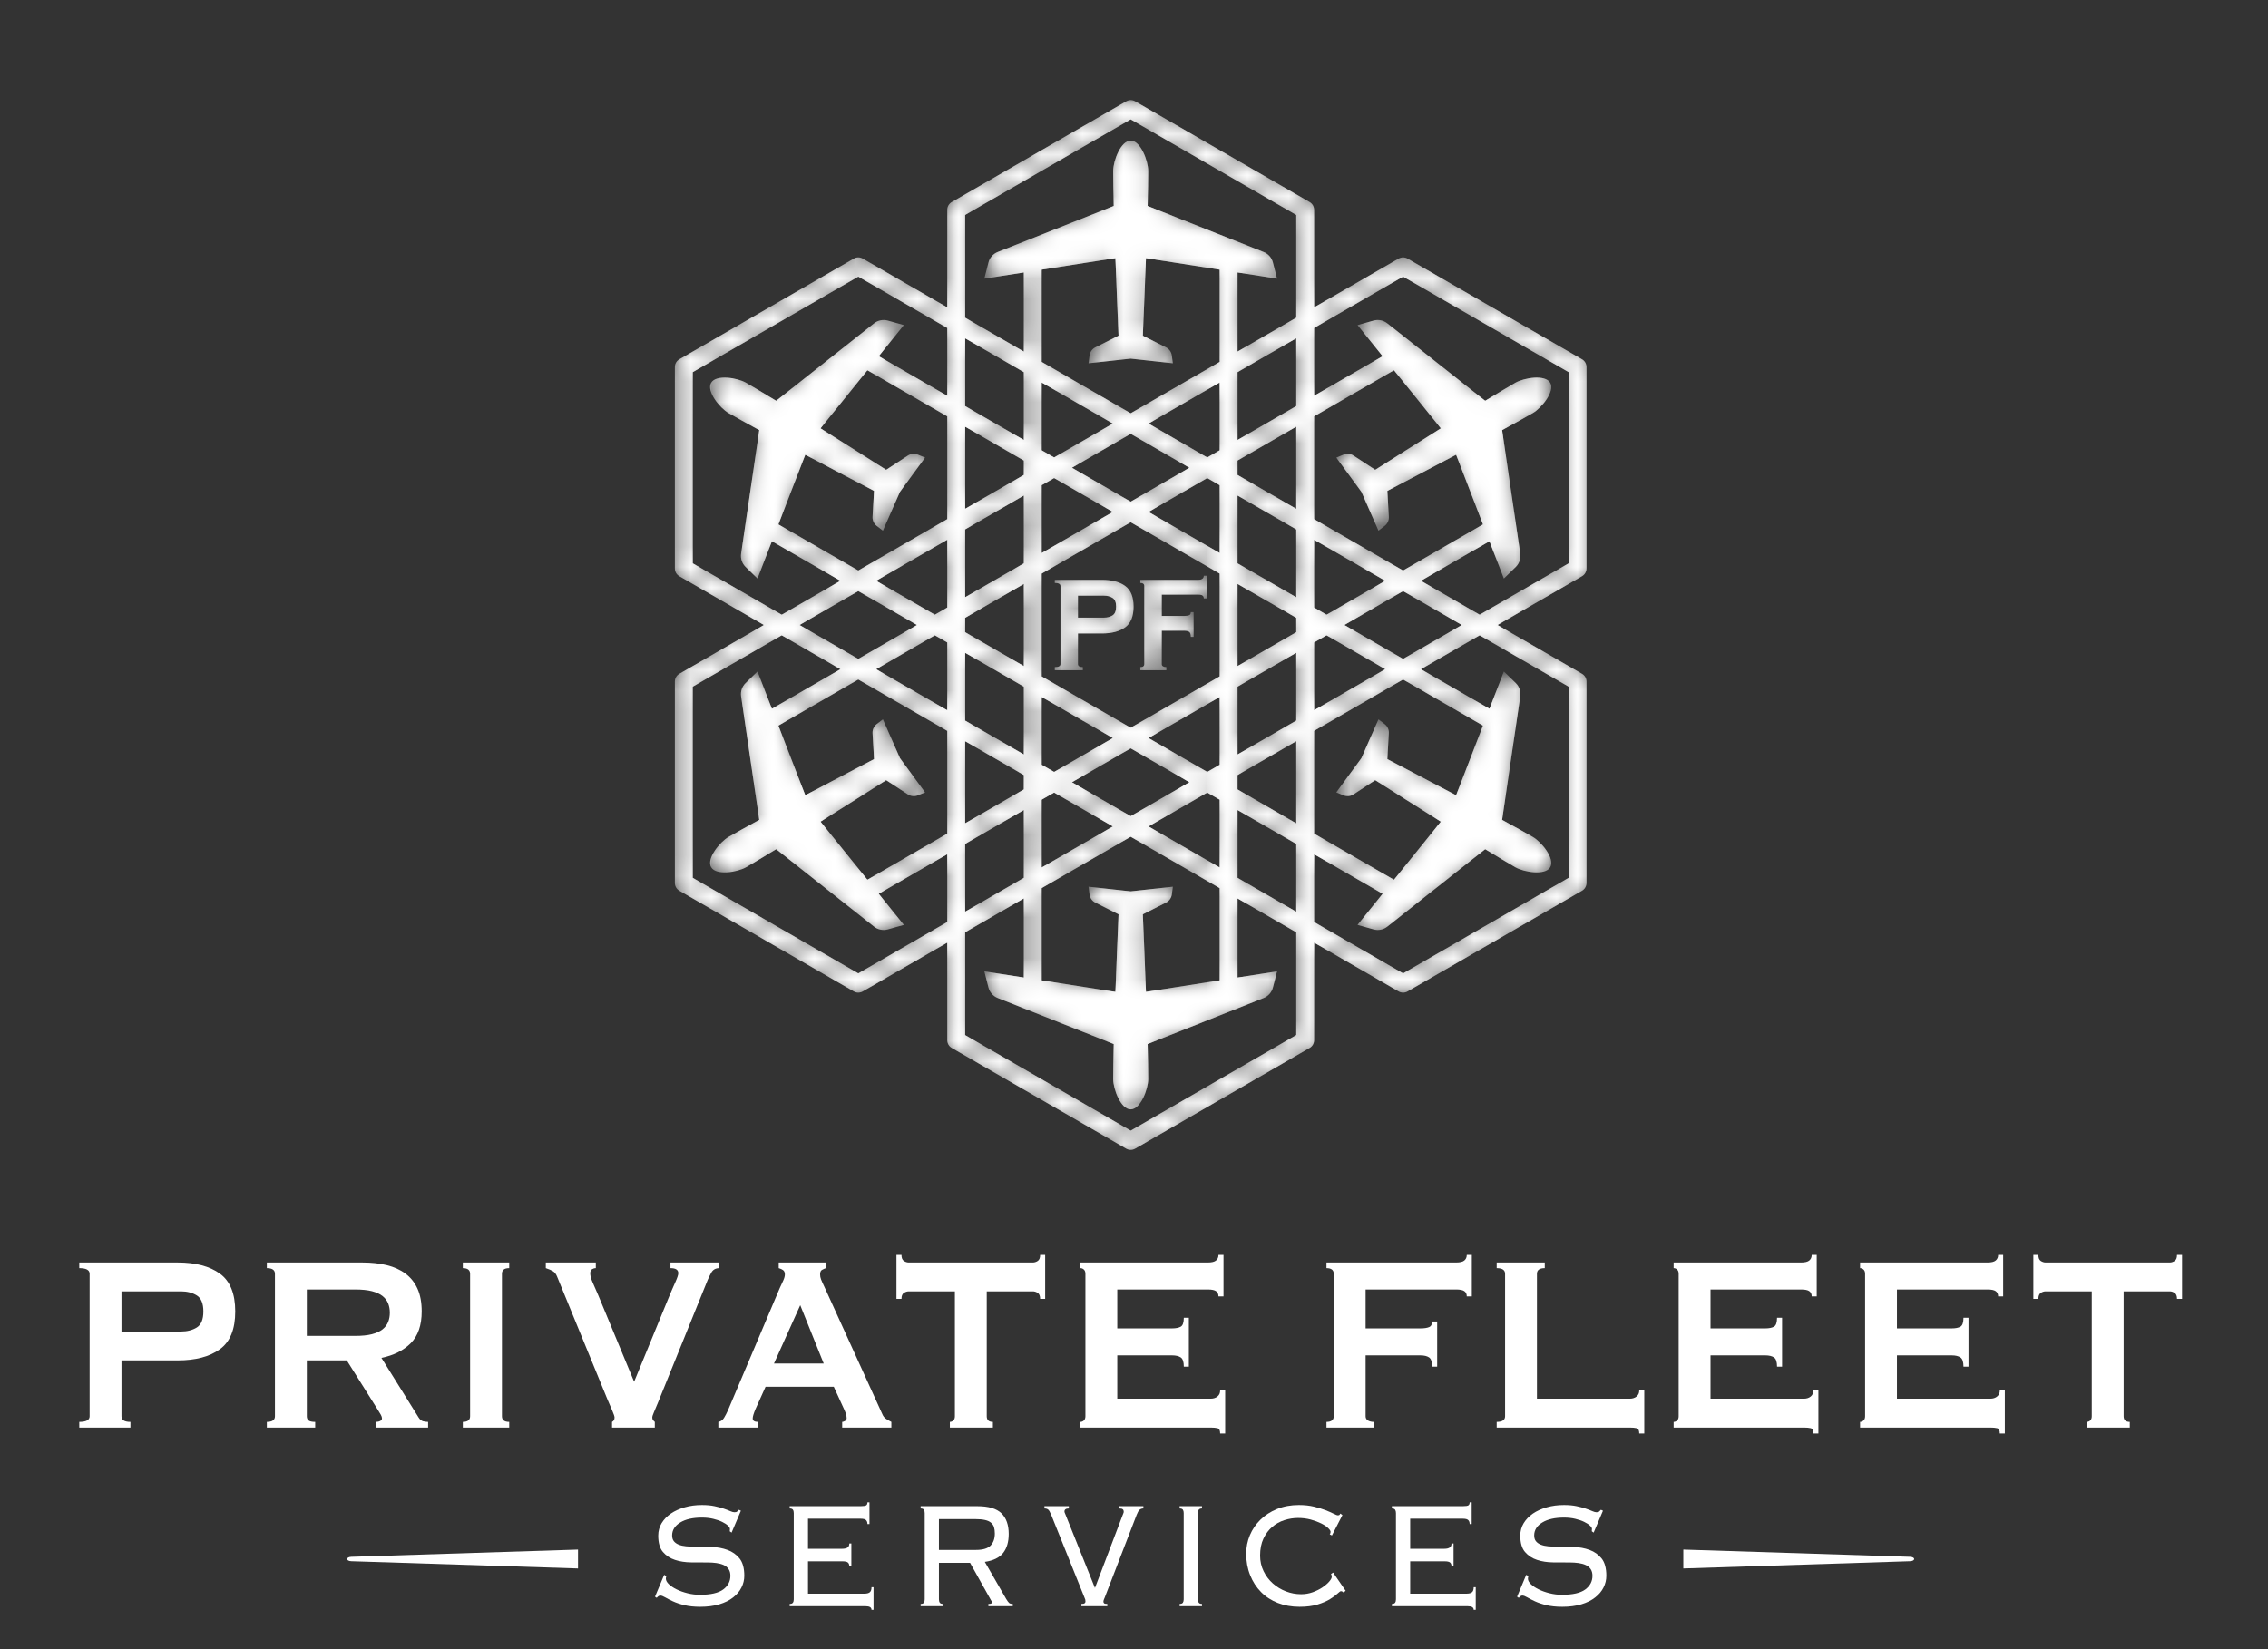 <svg width="110" height="80" viewBox="0 0 110 80" fill="none" xmlns="http://www.w3.org/2000/svg">
<rect x="0" y="0" width="110" height="80" fill="#333333" stroke="none"/>
<path d="M8.78 64.591C9.078 64.591 9.333 64.526 9.546 64.394C9.758 64.262 9.864 64.003 9.864 63.617C9.864 63.232 9.758 62.973 9.546 62.841C9.333 62.709 9.078 62.643 8.78 62.643H5.892V64.591H8.78ZM3.845 69.249V68.975C4.179 68.975 4.347 68.884 4.347 68.701V61.791C4.347 61.608 4.179 61.517 3.845 61.517V61.243H8.617C9.485 61.243 10.167 61.423 10.664 61.783C11.162 62.144 11.41 62.755 11.41 63.617C11.41 64.48 11.162 65.091 10.664 65.451C10.167 65.812 9.485 65.992 8.617 65.992H5.892V68.701C5.892 68.884 6.037 68.975 6.326 68.975V69.249H3.845Z" fill="white"/>
<path d="M17.226 64.804C17.551 64.804 17.823 64.777 18.039 64.721C18.256 64.665 18.428 64.586 18.555 64.485C18.681 64.383 18.771 64.264 18.826 64.127C18.88 63.99 18.907 63.841 18.907 63.678C18.907 63.516 18.88 63.366 18.826 63.229C18.771 63.092 18.681 62.973 18.555 62.871C18.428 62.77 18.256 62.691 18.039 62.635C17.823 62.58 17.551 62.552 17.226 62.552H14.881V64.804H17.226ZM17.578 61.243C18.012 61.243 18.405 61.286 18.758 61.372C19.11 61.458 19.413 61.595 19.666 61.783C19.919 61.971 20.114 62.215 20.249 62.514C20.385 62.813 20.453 63.181 20.453 63.617C20.453 64.287 20.276 64.799 19.924 65.155C19.571 65.51 19.097 65.748 18.5 65.87L20.304 68.762C20.367 68.863 20.441 68.924 20.527 68.945C20.613 68.965 20.692 68.975 20.764 68.975V69.249H18.229V68.975C18.311 68.975 18.381 68.96 18.439 68.93C18.498 68.899 18.527 68.859 18.527 68.808C18.527 68.757 18.509 68.699 18.473 68.633C18.437 68.567 18.383 68.478 18.311 68.366L16.819 65.992H14.881V68.701C14.881 68.792 14.91 68.861 14.969 68.907C15.027 68.952 15.134 68.975 15.287 68.975V69.249H12.942V68.975C13.204 68.975 13.335 68.884 13.335 68.701V61.791C13.335 61.608 13.204 61.517 12.942 61.517V61.243H17.578Z" fill="white"/>
<path d="M22.447 68.975C22.682 68.975 22.8 68.884 22.8 68.701V61.791C22.8 61.608 22.682 61.517 22.447 61.517V61.243H24.698V61.517C24.462 61.517 24.345 61.608 24.345 61.791V68.701C24.345 68.884 24.462 68.975 24.698 68.975V69.249H22.447V68.975Z" fill="white"/>
<path d="M34.891 61.517C34.71 61.517 34.579 61.59 34.498 61.737C34.416 61.885 34.357 62.004 34.321 62.095L31.922 68.016C31.84 68.219 31.773 68.381 31.718 68.503C31.664 68.625 31.637 68.711 31.637 68.762C31.637 68.813 31.648 68.853 31.671 68.884C31.693 68.914 31.723 68.945 31.759 68.975V69.249H29.685V68.975C29.766 68.934 29.807 68.863 29.807 68.762C29.807 68.711 29.773 68.607 29.705 68.45C29.637 68.293 29.554 68.097 29.454 67.864L27.014 61.913C26.969 61.801 26.905 61.72 26.824 61.669C26.743 61.618 26.625 61.568 26.472 61.517V61.243H28.898V61.517C28.835 61.517 28.774 61.535 28.715 61.57C28.657 61.605 28.627 61.674 28.627 61.776C28.627 61.887 28.666 62.029 28.742 62.202C28.819 62.374 28.912 62.587 29.02 62.841L30.756 67.027L32.45 62.902C32.559 62.638 32.661 62.402 32.756 62.194C32.85 61.986 32.898 61.842 32.898 61.761C32.898 61.598 32.771 61.517 32.518 61.517V61.243H34.891V61.517Z" fill="white"/>
<path d="M39.951 66.144L38.812 63.313L37.538 66.144H39.951ZM34.84 68.975C34.957 68.955 35.05 68.889 35.118 68.777C35.186 68.665 35.251 68.539 35.314 68.396L37.822 62.476C37.886 62.344 37.942 62.222 37.992 62.11C38.042 61.999 38.067 61.902 38.067 61.821C38.067 61.72 38.035 61.649 37.972 61.608C37.908 61.568 37.841 61.537 37.768 61.517V61.243H40.059V61.517C39.996 61.537 39.933 61.565 39.87 61.6C39.806 61.636 39.775 61.709 39.775 61.821C39.775 61.902 39.79 61.984 39.822 62.065C39.854 62.146 39.901 62.253 39.965 62.384L42.785 68.579C42.83 68.691 42.891 68.772 42.968 68.823C43.044 68.874 43.132 68.924 43.232 68.975V69.249H40.846V68.975C40.882 68.975 40.927 68.96 40.981 68.93C41.036 68.899 41.063 68.853 41.063 68.792C41.063 68.691 41.026 68.559 40.954 68.396L40.439 67.27H37.131L36.643 68.351C36.553 68.564 36.507 68.716 36.507 68.808C36.507 68.919 36.593 68.975 36.765 68.975V69.249H34.84V68.975Z" fill="white"/>
<path d="M47.858 68.701C47.858 68.884 47.958 68.975 48.156 68.975V69.249H46.069V68.975C46.132 68.975 46.188 68.952 46.238 68.907C46.288 68.861 46.313 68.792 46.313 68.701V62.643H44.076C43.994 62.643 43.915 62.669 43.839 62.719C43.761 62.77 43.723 62.866 43.723 63.008H43.479V60.877H43.723C43.723 61.02 43.761 61.116 43.839 61.167C43.915 61.218 43.994 61.243 44.076 61.243H50.095C50.176 61.243 50.255 61.218 50.332 61.167C50.409 61.116 50.448 61.02 50.448 60.877H50.692V63.008H50.448C50.448 62.866 50.409 62.77 50.332 62.719C50.255 62.669 50.176 62.643 50.095 62.643H47.858V68.701Z" fill="white"/>
<path d="M59.097 62.887C59.097 62.775 59.058 62.691 58.981 62.635C58.905 62.58 58.771 62.552 58.582 62.552H54.189V64.439H56.846C57.027 64.439 57.167 64.412 57.267 64.356C57.366 64.3 57.416 64.155 57.416 63.922H57.66V66.296H57.416C57.416 66.063 57.366 65.913 57.267 65.847C57.167 65.781 57.027 65.748 56.846 65.748H54.189V67.849H58.717C58.853 67.849 58.964 67.813 59.049 67.742C59.135 67.671 59.178 67.575 59.178 67.453H59.422V69.538H59.178C59.178 69.386 59.135 69.3 59.049 69.279C58.964 69.259 58.853 69.249 58.717 69.249H52.399V68.975C52.462 68.975 52.519 68.952 52.569 68.907C52.618 68.861 52.644 68.792 52.644 68.701V61.791C52.644 61.699 52.618 61.631 52.569 61.585C52.519 61.539 52.462 61.517 52.399 61.517V61.243H58.582C58.771 61.243 58.905 61.21 58.981 61.144C59.058 61.078 59.097 60.989 59.097 60.877H59.341V62.887H59.097Z" fill="white"/>
<path d="M71.14 62.887C71.14 62.775 71.102 62.691 71.025 62.635C70.949 62.58 70.815 62.552 70.626 62.552H66.233V64.439H68.89C69.071 64.439 69.211 64.419 69.31 64.378C69.41 64.338 69.459 64.246 69.459 64.104H69.704V66.296H69.459C69.459 66.063 69.41 65.913 69.31 65.847C69.211 65.781 69.071 65.748 68.89 65.748H66.233V68.701C66.233 68.792 66.271 68.861 66.348 68.907C66.425 68.952 66.522 68.975 66.64 68.975V69.249H64.335V68.975C64.57 68.975 64.687 68.884 64.687 68.701V61.791C64.687 61.608 64.57 61.517 64.335 61.517V61.243H70.626C70.815 61.243 70.949 61.21 71.025 61.144C71.102 61.078 71.14 60.989 71.14 60.877H71.385V62.887H71.14Z" fill="white"/>
<path d="M79.505 69.538C79.505 69.386 79.462 69.3 79.376 69.279C79.29 69.259 79.18 69.249 79.044 69.249H72.591V68.975C72.862 68.975 72.998 68.884 72.998 68.701V61.791C72.998 61.608 72.862 61.517 72.591 61.517V61.243H74.923V61.517C74.67 61.517 74.543 61.608 74.543 61.791V67.849H79.044C79.18 67.849 79.29 67.813 79.376 67.742C79.462 67.671 79.505 67.575 79.505 67.453H79.749V69.538H79.505Z" fill="white"/>
<path d="M87.87 62.887C87.87 62.775 87.832 62.691 87.755 62.635C87.678 62.58 87.545 62.552 87.355 62.552H82.962V64.439H85.619C85.8 64.439 85.94 64.412 86.04 64.356C86.139 64.3 86.189 64.155 86.189 63.922H86.433V66.296H86.189C86.189 66.063 86.139 65.913 86.04 65.847C85.94 65.781 85.8 65.748 85.619 65.748H82.962V67.849H87.49C87.626 67.849 87.737 67.813 87.823 67.742C87.908 67.671 87.951 67.575 87.951 67.453H88.195V69.538H87.951C87.951 69.386 87.908 69.3 87.823 69.279C87.737 69.259 87.626 69.249 87.49 69.249H81.173V68.975C81.236 68.975 81.292 68.952 81.342 68.907C81.392 68.861 81.417 68.792 81.417 68.701V61.791C81.417 61.699 81.392 61.631 81.342 61.585C81.292 61.539 81.236 61.517 81.173 61.517V61.243H87.355C87.545 61.243 87.678 61.21 87.755 61.144C87.832 61.078 87.87 60.989 87.87 60.877H88.114V62.887H87.87Z" fill="white"/>
<path d="M96.913 62.887C96.913 62.775 96.874 62.691 96.797 62.635C96.721 62.58 96.588 62.552 96.398 62.552H92.005V64.439H94.662C94.843 64.439 94.983 64.412 95.083 64.356C95.182 64.3 95.232 64.155 95.232 63.922H95.476V66.296H95.232C95.232 66.063 95.182 65.913 95.083 65.847C94.983 65.781 94.843 65.748 94.662 65.748H92.005V67.849H96.533C96.669 67.849 96.779 67.813 96.865 67.742C96.951 67.671 96.994 67.575 96.994 67.453H97.238V69.538H96.994C96.994 69.386 96.951 69.3 96.865 69.279C96.779 69.259 96.669 69.249 96.533 69.249H90.216V68.975C90.279 68.975 90.335 68.952 90.385 68.907C90.435 68.861 90.46 68.792 90.46 68.701V61.791C90.46 61.699 90.435 61.631 90.385 61.585C90.335 61.539 90.279 61.517 90.216 61.517V61.243H96.398C96.588 61.243 96.721 61.21 96.797 61.144C96.874 61.078 96.913 60.989 96.913 60.877H97.157V62.887H96.913Z" fill="white"/>
<path d="M103 68.701C103 68.884 103.099 68.975 103.298 68.975V69.249H101.21V68.975C101.273 68.975 101.33 68.952 101.38 68.907C101.429 68.861 101.454 68.792 101.454 68.701V62.643H99.217C99.136 62.643 99.057 62.669 98.98 62.719C98.903 62.77 98.865 62.866 98.865 63.008H98.621V60.877H98.865C98.865 61.02 98.903 61.116 98.98 61.167C99.057 61.218 99.136 61.243 99.217 61.243H105.237C105.318 61.243 105.397 61.218 105.474 61.167C105.551 61.116 105.589 61.02 105.589 60.877H105.833V63.008H105.589C105.589 62.866 105.551 62.77 105.474 62.719C105.397 62.669 105.318 62.643 105.237 62.643H103V68.701Z" fill="white"/>
<path d="M32.32 76.458C32.303 76.501 32.295 76.541 32.295 76.578C32.295 76.664 32.343 76.754 32.438 76.846C32.534 76.938 32.66 77.023 32.816 77.099C32.973 77.177 33.149 77.239 33.347 77.288C33.544 77.338 33.743 77.362 33.946 77.362C34.467 77.362 34.843 77.276 35.076 77.104C35.309 76.932 35.425 76.711 35.425 76.44C35.425 76.311 35.397 76.203 35.339 76.117C35.281 76.031 35.202 75.965 35.101 75.919C34.999 75.873 34.881 75.841 34.747 75.822C34.613 75.803 34.469 75.794 34.316 75.794C34.064 75.794 33.797 75.793 33.515 75.79C33.233 75.787 32.974 75.747 32.739 75.67C32.503 75.593 32.308 75.465 32.155 75.287C32.002 75.109 31.925 74.844 31.925 74.493C31.925 74.272 31.98 74.071 32.089 73.889C32.199 73.708 32.348 73.552 32.537 73.423C32.726 73.294 32.949 73.193 33.207 73.119C33.464 73.045 33.743 73.008 34.045 73.008C34.28 73.008 34.484 73.027 34.657 73.064C34.83 73.101 34.979 73.141 35.105 73.184C35.231 73.227 35.335 73.267 35.417 73.304C35.499 73.34 35.568 73.359 35.622 73.359C35.682 73.359 35.726 73.347 35.754 73.322C35.781 73.297 35.808 73.27 35.836 73.239L35.934 73.285L35.483 74.346L35.392 74.281C35.398 74.263 35.401 74.223 35.401 74.162C35.401 74.119 35.368 74.066 35.302 74.005C35.236 73.943 35.143 73.883 35.023 73.825C34.902 73.766 34.758 73.717 34.591 73.677C34.424 73.637 34.242 73.617 34.045 73.617C33.601 73.617 33.249 73.697 32.989 73.857C32.729 74.017 32.599 74.226 32.599 74.484C32.599 74.601 32.627 74.695 32.685 74.766C32.743 74.837 32.822 74.892 32.923 74.932C33.025 74.972 33.142 74.998 33.277 75.01C33.411 75.022 33.554 75.029 33.708 75.029C33.965 75.029 34.234 75.033 34.513 75.042C34.792 75.052 35.05 75.099 35.285 75.186C35.521 75.272 35.715 75.41 35.869 75.6C36.022 75.791 36.099 76.071 36.099 76.44C36.099 76.637 36.054 76.826 35.963 77.007C35.873 77.189 35.737 77.35 35.557 77.491C35.376 77.633 35.153 77.744 34.887 77.823C34.621 77.903 34.313 77.944 33.963 77.944C33.667 77.944 33.411 77.917 33.194 77.865C32.978 77.813 32.793 77.751 32.64 77.68C32.486 77.61 32.361 77.545 32.262 77.487C32.163 77.429 32.084 77.399 32.024 77.399C31.969 77.399 31.911 77.436 31.851 77.51L31.769 77.454L32.213 76.394L32.32 76.458Z" fill="white"/>
<path d="M38.498 73.396C38.498 73.328 38.484 73.275 38.456 73.234C38.429 73.195 38.377 73.174 38.3 73.174V73.064H41.743C41.886 73.064 41.976 73.05 42.014 73.022C42.052 72.995 42.072 72.947 42.072 72.879H42.17V73.931H42.072C42.072 73.851 42.05 73.788 42.006 73.742C41.962 73.696 41.877 73.672 41.751 73.672H39.188V75.13H40.856C40.954 75.13 41.035 75.112 41.098 75.075C41.161 75.038 41.193 74.97 41.193 74.872H41.291V75.988H41.193C41.193 75.896 41.168 75.831 41.119 75.794C41.069 75.757 40.987 75.739 40.872 75.739H39.188V77.307H41.932C42.047 77.307 42.132 77.284 42.187 77.238C42.241 77.192 42.269 77.11 42.269 76.993H42.367V78.091H42.269C42.269 77.974 42.173 77.916 41.981 77.916H38.3V77.805C38.377 77.805 38.429 77.785 38.456 77.745C38.484 77.705 38.498 77.651 38.498 77.584V73.396Z" fill="white"/>
<path d="M47.338 75.186C47.672 75.186 47.908 75.115 48.045 74.973C48.181 74.832 48.25 74.638 48.25 74.392C48.25 74.269 48.236 74.165 48.209 74.079C48.181 73.992 48.132 73.92 48.061 73.862C47.99 73.803 47.893 73.76 47.769 73.733C47.646 73.705 47.489 73.691 47.297 73.691H45.539V75.186H47.338ZM45.539 77.584C45.539 77.651 45.553 77.705 45.58 77.745C45.607 77.785 45.659 77.805 45.736 77.805V77.916H44.652V77.805C44.728 77.805 44.78 77.785 44.808 77.745C44.835 77.705 44.849 77.651 44.849 77.584V73.396C44.849 73.328 44.835 73.275 44.808 73.234C44.78 73.195 44.728 73.174 44.652 73.174V73.064H47.404C47.946 73.064 48.335 73.179 48.571 73.41C48.806 73.64 48.924 73.974 48.924 74.41C48.924 74.798 48.833 75.105 48.653 75.333C48.472 75.561 48.176 75.705 47.765 75.766L48.801 77.565C48.861 77.664 48.909 77.728 48.944 77.759C48.98 77.79 49.039 77.805 49.121 77.805V77.916H47.938V77.805C48.009 77.805 48.054 77.799 48.074 77.787C48.093 77.775 48.102 77.753 48.102 77.722C48.102 77.685 48.089 77.651 48.061 77.621L47.05 75.813H45.539V77.584Z" fill="white"/>
<path d="M52.449 77.805C52.525 77.805 52.577 77.794 52.605 77.773C52.632 77.751 52.646 77.725 52.646 77.694C52.646 77.651 52.643 77.619 52.638 77.598C52.632 77.576 52.618 77.541 52.596 77.491L50.986 73.488C50.931 73.353 50.882 73.267 50.838 73.23C50.794 73.193 50.734 73.174 50.657 73.174V73.064H51.841V73.174C51.698 73.174 51.627 73.224 51.627 73.322C51.627 73.347 51.634 73.373 51.648 73.4C51.661 73.428 51.673 73.457 51.684 73.488L53.106 77.03L54.453 73.488C54.464 73.457 54.475 73.43 54.486 73.405C54.497 73.38 54.503 73.356 54.503 73.331C54.503 73.282 54.487 73.243 54.457 73.216C54.427 73.188 54.371 73.174 54.289 73.174V73.064H55.456V73.174C55.379 73.174 55.316 73.198 55.267 73.243C55.217 73.29 55.171 73.371 55.127 73.488L53.582 77.491C53.577 77.504 53.565 77.533 53.545 77.579C53.526 77.625 53.517 77.664 53.517 77.694C53.517 77.725 53.528 77.751 53.549 77.773C53.571 77.794 53.623 77.805 53.706 77.805V77.916H52.449V77.805Z" fill="white"/>
<path d="M57.213 77.805C57.29 77.805 57.342 77.785 57.37 77.745C57.397 77.705 57.411 77.651 57.411 77.584V73.396C57.411 73.328 57.397 73.275 57.37 73.234C57.342 73.195 57.29 73.174 57.213 73.174V73.064H58.298V73.174C58.221 73.174 58.169 73.195 58.142 73.234C58.114 73.275 58.101 73.328 58.101 73.396V77.584C58.101 77.651 58.114 77.705 58.142 77.745C58.169 77.785 58.221 77.805 58.298 77.805V77.916H57.213V77.805Z" fill="white"/>
<path d="M65.158 77.252C65.126 77.209 65.084 77.187 65.035 77.187C65.008 77.187 64.952 77.227 64.867 77.308C64.782 77.388 64.661 77.477 64.505 77.573C64.349 77.67 64.151 77.756 63.909 77.831C63.668 77.906 63.375 77.944 63.03 77.944C62.647 77.944 62.296 77.882 61.979 77.759C61.661 77.636 61.388 77.459 61.161 77.228C60.934 76.998 60.757 76.724 60.632 76.408C60.505 76.091 60.442 75.745 60.442 75.37C60.442 75.056 60.501 74.758 60.619 74.475C60.737 74.192 60.907 73.942 61.128 73.724C61.35 73.505 61.619 73.331 61.934 73.202C62.249 73.073 62.603 73.008 62.998 73.008C63.271 73.008 63.515 73.035 63.729 73.087C63.942 73.139 64.129 73.196 64.288 73.257C64.446 73.319 64.576 73.376 64.678 73.428C64.779 73.48 64.849 73.507 64.887 73.507C64.931 73.507 64.958 73.499 64.969 73.484C64.98 73.468 64.994 73.448 65.01 73.423L65.109 73.497L64.6 74.484L64.493 74.429C64.52 74.398 64.534 74.358 64.534 74.309C64.534 74.26 64.493 74.197 64.411 74.12C64.328 74.043 64.216 73.969 64.074 73.898C63.931 73.828 63.764 73.766 63.573 73.714C63.381 73.662 63.175 73.636 62.956 73.636C62.737 73.636 62.517 73.671 62.295 73.741C62.073 73.812 61.876 73.921 61.704 74.068C61.531 74.216 61.39 74.404 61.28 74.634C61.171 74.864 61.116 75.139 61.116 75.457C61.116 75.734 61.172 75.987 61.285 76.216C61.397 76.447 61.546 76.644 61.732 76.81C61.919 76.976 62.131 77.105 62.369 77.197C62.607 77.288 62.852 77.334 63.104 77.334C63.301 77.334 63.489 77.302 63.667 77.238C63.845 77.173 64.003 77.095 64.14 77.003C64.276 76.91 64.386 76.817 64.468 76.721C64.55 76.626 64.591 76.547 64.591 76.486C64.591 76.43 64.578 76.388 64.55 76.357L64.657 76.283L65.265 77.168L65.158 77.252Z" fill="white"/>
<path d="M67.705 73.396C67.705 73.328 67.691 73.275 67.664 73.234C67.637 73.195 67.585 73.174 67.508 73.174V73.064H70.951C71.093 73.064 71.183 73.05 71.221 73.022C71.26 72.995 71.279 72.947 71.279 72.879H71.378V73.931H71.279C71.279 73.851 71.257 73.788 71.213 73.742C71.169 73.696 71.085 73.672 70.959 73.672H68.395V75.13H70.063C70.162 75.13 70.242 75.112 70.305 75.075C70.368 75.038 70.4 74.97 70.4 74.872H70.499V75.988H70.4C70.4 75.896 70.375 75.831 70.326 75.794C70.277 75.757 70.194 75.739 70.079 75.739H68.395V77.307H71.139C71.254 77.307 71.339 77.284 71.394 77.238C71.449 77.192 71.476 77.11 71.476 76.993H71.575V78.091H71.476C71.476 77.974 71.38 77.916 71.189 77.916H67.508V77.805C67.585 77.805 67.637 77.785 67.664 77.745C67.691 77.705 67.705 77.651 67.705 77.584V73.396Z" fill="white"/>
<path d="M74.13 76.458C74.114 76.501 74.106 76.541 74.106 76.578C74.106 76.664 74.153 76.754 74.249 76.846C74.345 76.938 74.471 77.023 74.627 77.099C74.783 77.177 74.96 77.239 75.157 77.288C75.354 77.338 75.554 77.362 75.757 77.362C76.277 77.362 76.654 77.276 76.887 77.104C77.119 76.932 77.236 76.711 77.236 76.44C77.236 76.311 77.207 76.203 77.15 76.117C77.092 76.031 77.013 75.965 76.911 75.919C76.81 75.873 76.692 75.841 76.558 75.822C76.424 75.803 76.28 75.794 76.127 75.794C75.875 75.794 75.608 75.793 75.326 75.79C75.044 75.787 74.785 75.747 74.549 75.67C74.314 75.593 74.119 75.465 73.966 75.287C73.812 75.109 73.736 74.844 73.736 74.493C73.736 74.272 73.79 74.071 73.9 73.889C74.01 73.708 74.159 73.552 74.348 73.423C74.537 73.294 74.76 73.193 75.018 73.119C75.275 73.045 75.554 73.008 75.856 73.008C76.091 73.008 76.295 73.027 76.468 73.064C76.64 73.101 76.789 73.141 76.915 73.184C77.041 73.227 77.145 73.267 77.228 73.304C77.31 73.34 77.378 73.359 77.433 73.359C77.493 73.359 77.537 73.347 77.564 73.322C77.592 73.297 77.619 73.27 77.647 73.239L77.746 73.285L77.294 74.346L77.203 74.281C77.208 74.263 77.211 74.223 77.211 74.162C77.211 74.119 77.178 74.066 77.113 74.005C77.047 73.943 76.954 73.883 76.833 73.825C76.713 73.766 76.569 73.717 76.402 73.677C76.235 73.637 76.053 73.617 75.856 73.617C75.412 73.617 75.06 73.697 74.8 73.857C74.54 74.017 74.41 74.226 74.41 74.484C74.41 74.601 74.438 74.695 74.496 74.766C74.553 74.837 74.633 74.892 74.734 74.932C74.835 74.972 74.953 74.998 75.087 75.01C75.222 75.022 75.365 75.029 75.519 75.029C75.776 75.029 76.045 75.033 76.324 75.042C76.603 75.052 76.861 75.099 77.096 75.186C77.332 75.272 77.526 75.41 77.68 75.6C77.833 75.791 77.909 76.071 77.909 76.44C77.909 76.637 77.864 76.826 77.774 77.007C77.684 77.189 77.548 77.35 77.367 77.491C77.187 77.633 76.963 77.744 76.698 77.823C76.432 77.903 76.124 77.944 75.774 77.944C75.478 77.944 75.222 77.917 75.005 77.865C74.789 77.813 74.604 77.751 74.451 77.68C74.297 77.61 74.171 77.545 74.073 77.487C73.974 77.429 73.895 77.399 73.835 77.399C73.779 77.399 73.722 77.436 73.662 77.51L73.58 77.454L74.024 76.394L74.13 76.458Z" fill="white"/>
<path d="M81.643 76.085V75.169L92.638 75.52C92.909 75.529 92.909 75.726 92.638 75.734L81.643 76.085Z" fill="white"/>
<path d="M28.035 75.169V76.085L17.04 75.734C16.769 75.726 16.769 75.529 17.04 75.52L28.035 75.169Z" fill="white"/>
<mask id="mask0_98_378" style="mask-type:luminance" maskUnits="userSpaceOnUse" x="32" y="4" width="45" height="52">
<path d="M76.081 27.327L71.764 29.819L68.916 28.174L72.241 26.255L72.939 28.064L73.516 27.501C73.688 27.333 73.769 27.094 73.734 26.857L72.854 20.865C73.445 20.544 73.964 20.257 74.344 20.038C74.76 19.797 75.428 18.986 75.188 18.57C74.947 18.154 73.911 18.327 73.495 18.567C73.115 18.786 72.607 19.092 72.033 19.443L67.284 15.685C67.096 15.537 66.849 15.487 66.618 15.552L65.841 15.77L67.059 17.279L63.734 19.199V15.91L68.051 13.418L76.081 18.054V27.327ZM76.081 33.31V42.582L68.051 47.218L63.734 44.726V41.438L67.059 43.357L65.841 44.866L66.618 45.084C66.849 45.149 67.096 45.1 67.284 44.951L72.033 41.193C72.607 41.544 73.115 41.85 73.495 42.07C73.911 42.31 74.947 42.483 75.188 42.066C75.428 41.65 74.76 40.839 74.344 40.599C73.964 40.379 73.445 40.092 72.854 39.771L73.734 33.78C73.769 33.542 73.688 33.303 73.516 33.136L72.939 32.572L72.241 34.382L68.916 32.462L71.764 30.818L76.081 33.31ZM62.869 50.21L54.839 54.846L46.809 50.21V45.225L49.657 43.581V47.42L47.741 47.12L47.941 47.902C48 48.134 48.167 48.324 48.389 48.412L54.018 50.646C54.001 51.319 53.99 51.911 53.99 52.35C53.99 52.831 54.359 53.815 54.839 53.815C55.32 53.815 55.688 52.831 55.688 52.35C55.688 51.911 55.678 51.319 55.66 50.646L61.289 48.412C61.512 48.324 61.679 48.134 61.738 47.902L61.937 47.12L60.021 47.42V43.581L62.869 45.226V50.21ZM41.627 47.218L33.598 42.582V33.31L37.914 30.818L40.762 32.462L37.437 34.382L36.739 32.572L36.162 33.136C35.99 33.303 35.91 33.542 35.944 33.78L36.824 39.771C36.233 40.092 35.715 40.379 35.334 40.599C34.918 40.839 34.251 41.65 34.491 42.066C34.731 42.483 35.767 42.31 36.184 42.07C36.564 41.85 37.072 41.544 37.645 41.193L42.394 44.951C42.582 45.1 42.83 45.149 43.061 45.084L43.837 44.866L42.62 43.357L45.944 41.438V44.726L41.627 47.218ZM33.598 27.327V18.054L41.627 13.418L45.944 15.911V19.199L42.619 17.279L43.837 15.77L43.061 15.552C42.83 15.487 42.582 15.537 42.394 15.685L37.645 19.443C37.072 19.092 36.564 18.786 36.184 18.567C35.767 18.327 34.731 18.154 34.491 18.57C34.251 18.986 34.918 19.797 35.334 20.038C35.715 20.257 36.233 20.544 36.824 20.865L35.944 26.857C35.91 27.094 35.99 27.333 36.162 27.501L36.739 28.064L37.437 26.255L40.762 28.174L37.914 29.819L33.598 27.327ZM62.869 19.698L60.021 21.343V18.054L62.869 16.41V19.698ZM68.051 31.962L65.203 30.318L68.051 28.674L70.899 30.318L68.051 31.962ZM60.021 39.294L62.869 40.938V44.226L60.021 42.582V39.294ZM59.156 42.082L55.705 40.09L58.553 38.446L59.156 38.794V42.082ZM55.579 48.116C55.527 46.684 55.468 45.268 55.428 44.352L56.553 43.786C56.706 43.709 56.811 43.562 56.834 43.392L56.885 43.014L54.839 43.238L52.794 43.014L52.844 43.392C52.867 43.562 52.972 43.709 53.126 43.786L54.25 44.352C54.21 45.268 54.151 46.684 54.099 48.116L50.523 47.556V43.082L54.839 40.59L59.156 43.082V47.556L55.579 48.116ZM46.809 40.938L49.657 39.294V42.582L46.809 44.226V40.938ZM41.627 28.674L44.475 30.318L41.627 31.962L38.78 30.318L41.627 28.674ZM49.657 21.343L46.809 19.698V16.41L49.657 18.054V21.343ZM50.523 18.554L53.974 20.547L51.126 22.191L50.523 21.842V18.554ZM54.099 12.52C54.151 13.953 54.21 15.368 54.25 16.285L53.126 16.85C52.972 16.927 52.867 17.075 52.844 17.245L52.794 17.622L54.839 17.398L56.885 17.622L56.834 17.245C56.811 17.075 56.706 16.927 56.553 16.85L55.428 16.285C55.468 15.368 55.527 13.953 55.579 12.52L59.156 13.081V17.555L54.839 20.047L50.523 17.555V13.081L54.099 12.52ZM58.552 22.191L55.705 20.547L59.156 18.554V21.842L58.552 22.191ZM62.869 24.683L60.021 23.039V22.342L62.869 20.698V24.683ZM63.734 29.47V26.182L67.185 28.174L64.338 29.819L63.734 29.47ZM63.734 31.166L64.338 30.818L67.185 32.462L63.734 34.455V31.166ZM55.705 35.802L59.156 33.81V37.098L58.553 37.446L55.705 35.802ZM54.839 39.59L51.991 37.946L54.839 36.302L57.687 37.946L54.839 39.59ZM46.809 35.954L49.657 37.598V38.294L46.809 39.938V35.954ZM45.944 31.166V34.455L42.493 32.462L45.341 30.818L45.944 31.166ZM45.944 29.47L45.341 29.819L42.493 28.174L45.944 26.182V29.47ZM53.974 24.834L50.523 26.827V23.538L51.126 23.19L53.974 24.834ZM54.839 35.302L50.523 32.81V27.826L54.839 25.334L59.156 27.826V32.81L54.839 35.302ZM46.809 25.682L49.657 24.038V27.327L46.809 28.971V25.682ZM46.809 29.97L49.657 28.326V32.311L46.809 30.667V29.97ZM46.809 31.666L49.657 33.31V36.598L46.809 34.954V31.666ZM50.523 37.098V33.81L53.974 35.802L51.126 37.446L50.523 37.098ZM62.869 34.954L60.021 36.599V33.31L62.869 31.666V34.954ZM62.869 30.666L60.021 32.311V28.326L62.869 29.97V30.666ZM62.869 28.971L60.021 27.327V24.038L62.869 25.682V28.971ZM59.156 23.538V26.827L55.705 24.834L58.552 23.19L59.156 23.538ZM54.839 21.046L57.687 22.69L54.839 24.335L51.992 22.69L54.839 21.046ZM49.657 22.342V23.039L46.809 24.683V20.698L49.657 22.342ZM50.523 38.794L51.126 38.446L53.974 40.09L50.523 42.082V38.794ZM60.021 38.294V37.598L62.869 35.954V39.939L60.021 38.294ZM39.056 22.06C40.322 22.731 41.578 23.388 42.391 23.812L42.319 25.068C42.309 25.239 42.384 25.404 42.52 25.509L42.821 25.742L43.65 23.858L44.867 22.198L44.515 22.054C44.356 21.989 44.175 22.006 44.032 22.1L42.98 22.791C42.207 22.299 41.01 21.54 39.796 20.779L42.069 17.961L45.944 20.198V25.182L41.627 27.675L37.753 25.438L39.056 22.06ZM39.796 39.858C41.01 39.097 42.207 38.338 42.98 37.845L44.032 38.536C44.175 38.63 44.356 38.648 44.515 38.583L44.867 38.438L43.65 36.778L42.821 34.895L42.52 35.127C42.384 35.232 42.309 35.397 42.319 35.568L42.391 36.825C41.578 37.249 40.322 37.905 39.056 38.576L37.753 35.199L41.627 32.962L45.944 35.454V40.438L42.069 42.675L39.796 39.858ZM70.623 38.576C69.356 37.905 68.101 37.249 67.287 36.825L67.36 35.568C67.37 35.397 67.295 35.232 67.159 35.127L66.857 34.895L66.028 36.778L64.811 38.438L65.164 38.583C65.322 38.648 65.503 38.63 65.646 38.536L66.698 37.845C67.472 38.338 68.668 39.097 69.883 39.858L67.609 42.675L63.734 40.438V35.454L68.051 32.962L71.926 35.199L70.623 38.576ZM69.883 20.779C68.668 21.54 67.472 22.299 66.698 22.791L65.646 22.1C65.503 22.006 65.322 21.989 65.164 22.054L64.811 22.198L66.028 23.858L66.857 25.742L67.159 25.509C67.295 25.404 67.37 25.239 67.36 25.068L67.287 23.812C68.101 23.388 69.356 22.731 70.623 22.06L71.926 25.438L68.051 27.675L63.734 25.182V20.198L67.609 17.961L69.883 20.779ZM46.809 10.427L54.839 5.791L62.869 10.427V15.411L60.021 17.055V13.216L61.937 13.516L61.738 12.735C61.679 12.502 61.512 12.312 61.289 12.224L55.66 9.991C55.678 9.318 55.688 8.725 55.688 8.286C55.688 7.806 55.32 6.822 54.839 6.822C54.359 6.822 53.99 7.806 53.99 8.286C53.99 8.725 54.001 9.318 54.018 9.991L48.389 12.224C48.167 12.312 48 12.502 47.941 12.735L47.741 13.516L49.657 13.216V17.055L46.809 15.411V10.427ZM76.946 27.576V17.805C76.946 17.65 76.864 17.507 76.73 17.43L68.267 12.544C68.133 12.466 67.969 12.466 67.835 12.544L63.734 14.911V10.177C63.734 10.022 63.652 9.879 63.518 9.802L55.056 4.916C54.922 4.838 54.757 4.838 54.623 4.916L46.16 9.802C46.026 9.879 45.944 10.022 45.944 10.177V14.911L41.844 12.544C41.71 12.466 41.545 12.466 41.411 12.544L32.948 17.43C32.815 17.507 32.732 17.65 32.732 17.805V27.576C32.732 27.731 32.815 27.874 32.948 27.951L37.049 30.318L32.948 32.686C32.815 32.763 32.732 32.906 32.732 33.06V42.832C32.732 42.986 32.815 43.129 32.948 43.207L41.411 48.093C41.478 48.131 41.553 48.151 41.627 48.151C41.702 48.151 41.777 48.131 41.844 48.093L45.944 45.725V50.46C45.944 50.615 46.026 50.757 46.16 50.835L54.623 55.72C54.69 55.759 54.764 55.778 54.839 55.778C54.914 55.778 54.989 55.759 55.056 55.72L63.518 50.835C63.652 50.757 63.734 50.615 63.734 50.46V45.725L67.835 48.093C67.901 48.131 67.976 48.151 68.051 48.151C68.126 48.151 68.2 48.131 68.267 48.093L76.73 43.207C76.864 43.129 76.946 42.986 76.946 42.832V33.06C76.946 32.906 76.864 32.763 76.73 32.686L72.63 30.318L76.73 27.951C76.864 27.874 76.946 27.731 76.946 27.576Z" fill="white"/>
</mask>
<g mask="url(#mask0_98_378)">
<path d="M76.081 27.327L71.764 29.819L68.916 28.174L72.241 26.255L72.939 28.064L73.516 27.501C73.688 27.333 73.769 27.094 73.734 26.857L72.854 20.865C73.445 20.544 73.964 20.257 74.344 20.038C74.76 19.797 75.428 18.986 75.188 18.57C74.947 18.154 73.911 18.327 73.495 18.567C73.115 18.786 72.607 19.092 72.033 19.443L67.284 15.685C67.096 15.537 66.849 15.487 66.618 15.552L65.841 15.77L67.059 17.279L63.734 19.199V15.91L68.051 13.418L76.081 18.054V27.327ZM76.081 33.31V42.582L68.051 47.218L63.734 44.726V41.438L67.059 43.357L65.841 44.866L66.618 45.084C66.849 45.149 67.096 45.1 67.284 44.951L72.033 41.193C72.607 41.544 73.115 41.85 73.495 42.07C73.911 42.31 74.947 42.483 75.188 42.066C75.428 41.65 74.76 40.839 74.344 40.599C73.964 40.379 73.445 40.092 72.854 39.771L73.734 33.78C73.769 33.542 73.688 33.303 73.516 33.136L72.939 32.572L72.241 34.382L68.916 32.462L71.764 30.818L76.081 33.31ZM62.869 50.21L54.839 54.846L46.809 50.21V45.225L49.657 43.581V47.42L47.741 47.12L47.941 47.902C48 48.134 48.167 48.324 48.389 48.412L54.018 50.646C54.001 51.319 53.99 51.911 53.99 52.35C53.99 52.831 54.359 53.815 54.839 53.815C55.32 53.815 55.688 52.831 55.688 52.35C55.688 51.911 55.678 51.319 55.66 50.646L61.289 48.412C61.512 48.324 61.679 48.134 61.738 47.902L61.937 47.12L60.021 47.42V43.581L62.869 45.226V50.21ZM41.627 47.218L33.598 42.582V33.31L37.914 30.818L40.762 32.462L37.437 34.382L36.739 32.572L36.162 33.136C35.99 33.303 35.91 33.542 35.944 33.78L36.824 39.771C36.233 40.092 35.715 40.379 35.334 40.599C34.918 40.839 34.251 41.65 34.491 42.066C34.731 42.483 35.767 42.31 36.184 42.07C36.564 41.85 37.072 41.544 37.645 41.193L42.394 44.951C42.582 45.1 42.83 45.149 43.061 45.084L43.837 44.866L42.62 43.357L45.944 41.438V44.726L41.627 47.218ZM33.598 27.327V18.054L41.627 13.418L45.944 15.911V19.199L42.619 17.279L43.837 15.77L43.061 15.552C42.83 15.487 42.582 15.537 42.394 15.685L37.645 19.443C37.072 19.092 36.564 18.786 36.184 18.567C35.767 18.327 34.731 18.154 34.491 18.57C34.251 18.986 34.918 19.797 35.334 20.038C35.715 20.257 36.233 20.544 36.824 20.865L35.944 26.857C35.91 27.094 35.99 27.333 36.162 27.501L36.739 28.064L37.437 26.255L40.762 28.174L37.914 29.819L33.598 27.327ZM62.869 19.698L60.021 21.343V18.054L62.869 16.41V19.698ZM68.051 31.962L65.203 30.318L68.051 28.674L70.899 30.318L68.051 31.962ZM60.021 39.294L62.869 40.938V44.226L60.021 42.582V39.294ZM59.156 42.082L55.705 40.09L58.553 38.446L59.156 38.794V42.082ZM55.579 48.116C55.527 46.684 55.468 45.268 55.428 44.352L56.553 43.786C56.706 43.709 56.811 43.562 56.834 43.392L56.885 43.014L54.839 43.238L52.794 43.014L52.844 43.392C52.867 43.562 52.972 43.709 53.126 43.786L54.25 44.352C54.21 45.268 54.151 46.684 54.099 48.116L50.523 47.556V43.082L54.839 40.59L59.156 43.082V47.556L55.579 48.116ZM46.809 40.938L49.657 39.294V42.582L46.809 44.226V40.938ZM41.627 28.674L44.475 30.318L41.627 31.962L38.78 30.318L41.627 28.674ZM49.657 21.343L46.809 19.698V16.41L49.657 18.054V21.343ZM50.523 18.554L53.974 20.547L51.126 22.191L50.523 21.842V18.554ZM54.099 12.52C54.151 13.953 54.21 15.368 54.25 16.285L53.126 16.85C52.972 16.927 52.867 17.075 52.844 17.245L52.794 17.622L54.839 17.398L56.885 17.622L56.834 17.245C56.811 17.075 56.706 16.927 56.553 16.85L55.428 16.285C55.468 15.368 55.527 13.953 55.579 12.52L59.156 13.081V17.555L54.839 20.047L50.523 17.555V13.081L54.099 12.52ZM58.552 22.191L55.705 20.547L59.156 18.554V21.842L58.552 22.191ZM62.869 24.683L60.021 23.039V22.342L62.869 20.698V24.683ZM63.734 29.47V26.182L67.185 28.174L64.338 29.819L63.734 29.47ZM63.734 31.166L64.338 30.818L67.185 32.462L63.734 34.455V31.166ZM55.705 35.802L59.156 33.81V37.098L58.553 37.446L55.705 35.802ZM54.839 39.59L51.991 37.946L54.839 36.302L57.687 37.946L54.839 39.59ZM46.809 35.954L49.657 37.598V38.294L46.809 39.938V35.954ZM45.944 31.166V34.455L42.493 32.462L45.341 30.818L45.944 31.166ZM45.944 29.47L45.341 29.819L42.493 28.174L45.944 26.182V29.47ZM53.974 24.834L50.523 26.827V23.538L51.126 23.19L53.974 24.834ZM54.839 35.302L50.523 32.81V27.826L54.839 25.334L59.156 27.826V32.81L54.839 35.302ZM46.809 25.682L49.657 24.038V27.327L46.809 28.971V25.682ZM46.809 29.97L49.657 28.326V32.311L46.809 30.667V29.97ZM46.809 31.666L49.657 33.31V36.598L46.809 34.954V31.666ZM50.523 37.098V33.81L53.974 35.802L51.126 37.446L50.523 37.098ZM62.869 34.954L60.021 36.599V33.31L62.869 31.666V34.954ZM62.869 30.666L60.021 32.311V28.326L62.869 29.97V30.666ZM62.869 28.971L60.021 27.327V24.038L62.869 25.682V28.971ZM59.156 23.538V26.827L55.705 24.834L58.552 23.19L59.156 23.538ZM54.839 21.046L57.687 22.69L54.839 24.335L51.992 22.69L54.839 21.046ZM49.657 22.342V23.039L46.809 24.683V20.698L49.657 22.342ZM50.523 38.794L51.126 38.446L53.974 40.09L50.523 42.082V38.794ZM60.021 38.294V37.598L62.869 35.954V39.939L60.021 38.294ZM39.056 22.06C40.322 22.731 41.578 23.388 42.391 23.812L42.319 25.068C42.309 25.239 42.384 25.404 42.52 25.509L42.821 25.742L43.65 23.858L44.867 22.198L44.515 22.054C44.356 21.989 44.175 22.006 44.032 22.1L42.98 22.791C42.207 22.299 41.01 21.54 39.796 20.779L42.069 17.961L45.944 20.198V25.182L41.627 27.675L37.753 25.438L39.056 22.06ZM39.796 39.858C41.01 39.097 42.207 38.338 42.98 37.845L44.032 38.536C44.175 38.63 44.356 38.648 44.515 38.583L44.867 38.438L43.65 36.778L42.821 34.895L42.52 35.127C42.384 35.232 42.309 35.397 42.319 35.568L42.391 36.825C41.578 37.249 40.322 37.905 39.056 38.576L37.753 35.199L41.627 32.962L45.944 35.454V40.438L42.069 42.675L39.796 39.858ZM70.623 38.576C69.356 37.905 68.101 37.249 67.287 36.825L67.36 35.568C67.37 35.397 67.295 35.232 67.159 35.127L66.857 34.895L66.028 36.778L64.811 38.438L65.164 38.583C65.322 38.648 65.503 38.63 65.646 38.536L66.698 37.845C67.472 38.338 68.668 39.097 69.883 39.858L67.609 42.675L63.734 40.438V35.454L68.051 32.962L71.926 35.199L70.623 38.576ZM69.883 20.779C68.668 21.54 67.472 22.299 66.698 22.791L65.646 22.1C65.503 22.006 65.322 21.989 65.164 22.054L64.811 22.198L66.028 23.858L66.857 25.742L67.159 25.509C67.295 25.404 67.37 25.239 67.36 25.068L67.287 23.812C68.101 23.388 69.356 22.731 70.623 22.06L71.926 25.438L68.051 27.675L63.734 25.182V20.198L67.609 17.961L69.883 20.779ZM46.809 10.427L54.839 5.791L62.869 10.427V15.411L60.021 17.055V13.216L61.937 13.516L61.738 12.735C61.679 12.502 61.512 12.312 61.289 12.224L55.66 9.991C55.678 9.318 55.688 8.725 55.688 8.286C55.688 7.806 55.32 6.822 54.839 6.822C54.359 6.822 53.99 7.806 53.99 8.286C53.99 8.725 54.001 9.318 54.018 9.991L48.389 12.224C48.167 12.312 48 12.502 47.941 12.735L47.741 13.516L49.657 13.216V17.055L46.809 15.411V10.427ZM76.946 27.576V17.805C76.946 17.65 76.864 17.507 76.73 17.43L68.267 12.544C68.133 12.466 67.969 12.466 67.835 12.544L63.734 14.911V10.177C63.734 10.022 63.652 9.879 63.518 9.802L55.056 4.916C54.922 4.838 54.757 4.838 54.623 4.916L46.16 9.802C46.026 9.879 45.944 10.022 45.944 10.177V14.911L41.844 12.544C41.71 12.466 41.545 12.466 41.411 12.544L32.948 17.43C32.815 17.507 32.732 17.65 32.732 17.805V27.576C32.732 27.731 32.815 27.874 32.948 27.951L37.049 30.318L32.948 32.686C32.815 32.763 32.732 32.906 32.732 33.06V42.832C32.732 42.986 32.815 43.129 32.948 43.207L41.411 48.093C41.478 48.131 41.553 48.151 41.627 48.151C41.702 48.151 41.777 48.131 41.844 48.093L45.944 45.725V50.46C45.944 50.615 46.026 50.757 46.16 50.835L54.623 55.72C54.69 55.759 54.764 55.778 54.839 55.778C54.914 55.778 54.989 55.759 55.056 55.72L63.518 50.835C63.652 50.757 63.734 50.615 63.734 50.46V45.725L67.835 48.093C67.901 48.131 67.976 48.151 68.051 48.151C68.126 48.151 68.2 48.131 68.267 48.093L76.73 43.207C76.864 43.129 76.946 42.986 76.946 42.832V33.06C76.946 32.906 76.864 32.763 76.73 32.686L72.63 30.318L76.73 27.951C76.864 27.874 76.946 27.731 76.946 27.576Z" fill="white"/>
</g>
<mask id="mask1_98_378" style="mask-type:luminance" maskUnits="userSpaceOnUse" x="51" y="28" width="4" height="5">
<path d="M53.957 29.853C53.841 29.925 53.701 29.961 53.538 29.961H52.28V28.894H53.538C53.701 28.894 53.841 28.93 53.957 29.002C54.074 29.074 54.132 29.216 54.132 29.427C54.132 29.639 54.074 29.78 53.957 29.853ZM54.57 28.423C54.298 28.226 53.924 28.127 53.449 28.127H51.158V28.277C51.342 28.277 51.433 28.327 51.433 28.427V32.212C51.433 32.312 51.342 32.362 51.158 32.362V32.512H52.517V32.362C52.359 32.362 52.28 32.312 52.28 32.212V30.728H53.449C53.924 30.728 54.298 30.63 54.57 30.432C54.842 30.235 54.979 29.9 54.979 29.427C54.979 28.955 54.842 28.62 54.57 28.423Z" fill="white"/>
</mask>
<g mask="url(#mask1_98_378)">
<path d="M53.957 29.853C53.841 29.925 53.701 29.961 53.538 29.961H52.28V28.894H53.538C53.701 28.894 53.841 28.93 53.957 29.002C54.074 29.074 54.132 29.216 54.132 29.427C54.132 29.639 54.074 29.78 53.957 29.853ZM54.57 28.423C54.298 28.226 53.924 28.127 53.449 28.127H51.158V28.277C51.342 28.277 51.433 28.327 51.433 28.427V32.212C51.433 32.312 51.342 32.362 51.158 32.362V32.512H52.517V32.362C52.359 32.362 52.28 32.312 52.28 32.212V30.728H53.449C53.924 30.728 54.298 30.63 54.57 30.432C54.842 30.235 54.979 29.9 54.979 29.427C54.979 28.955 54.842 28.62 54.57 28.423Z" fill="white"/>
</g>
<mask id="mask2_98_378" style="mask-type:luminance" maskUnits="userSpaceOnUse" x="55" y="27" width="4" height="6">
<path d="M58.323 28.072C58.281 28.109 58.208 28.127 58.104 28.127H55.306V28.277C55.434 28.277 55.499 28.327 55.499 28.427V32.212C55.499 32.312 55.434 32.362 55.306 32.362V32.512H56.568V32.362C56.504 32.362 56.45 32.35 56.408 32.325C56.367 32.3 56.345 32.262 56.345 32.212V30.595H57.444C57.543 30.595 57.62 30.613 57.675 30.649C57.729 30.685 57.756 30.767 57.756 30.895H57.89V29.694H57.756C57.756 29.772 57.729 29.822 57.675 29.844C57.62 29.867 57.543 29.878 57.444 29.878H56.345V28.844H58.104C58.208 28.844 58.281 28.859 58.323 28.89C58.365 28.92 58.386 28.966 58.386 29.027H58.52V27.927H58.386C58.386 27.988 58.365 28.036 58.323 28.072Z" fill="white"/>
</mask>
<g mask="url(#mask2_98_378)">
<path d="M58.323 28.072C58.281 28.109 58.208 28.127 58.104 28.127H55.306V28.277C55.434 28.277 55.499 28.327 55.499 28.427V32.212C55.499 32.312 55.434 32.362 55.306 32.362V32.512H56.568V32.362C56.504 32.362 56.45 32.35 56.408 32.325C56.367 32.3 56.345 32.262 56.345 32.212V30.595H57.444C57.543 30.595 57.62 30.613 57.675 30.649C57.729 30.685 57.756 30.767 57.756 30.895H57.89V29.694H57.756C57.756 29.772 57.729 29.822 57.675 29.844C57.62 29.867 57.543 29.878 57.444 29.878H56.345V28.844H58.104C58.208 28.844 58.281 28.859 58.323 28.89C58.365 28.92 58.386 28.966 58.386 29.027H58.52V27.927H58.386C58.386 27.988 58.365 28.036 58.323 28.072Z" fill="white"/>
</g>
<mask id="mask3_98_378" style="mask-type:luminance" maskUnits="userSpaceOnUse" x="32" y="4" width="45" height="52">
<path d="M76.081 27.327L71.765 29.819L68.917 28.174L72.241 26.255L72.939 28.064L73.517 27.501C73.689 27.333 73.769 27.094 73.735 26.857L72.855 20.865C73.446 20.544 73.964 20.257 74.344 20.038C74.761 19.797 75.428 18.986 75.188 18.57C74.948 18.154 73.911 18.327 73.495 18.567C73.115 18.786 72.607 19.092 72.034 19.443L67.285 15.685C67.097 15.537 66.849 15.487 66.618 15.552L65.842 15.77L67.059 17.279L63.735 19.199V15.91L68.051 13.418L76.081 18.054V27.327ZM76.081 33.31V42.582L68.051 47.218L63.735 44.726V41.438L67.059 43.357L65.842 44.866L66.618 45.084C66.849 45.149 67.097 45.1 67.285 44.951L72.034 41.193C72.607 41.544 73.115 41.85 73.495 42.07C73.911 42.31 74.948 42.483 75.188 42.066C75.428 41.65 74.761 40.839 74.344 40.599C73.964 40.379 73.446 40.092 72.855 39.771L73.735 33.78C73.769 33.542 73.689 33.303 73.517 33.136L72.939 32.572L72.241 34.382L68.917 32.462L71.765 30.818L76.081 33.31ZM62.87 50.21L54.84 54.846L46.81 50.21V45.225L49.657 43.581V47.42L47.742 47.12L47.941 47.902C48 48.134 48.167 48.324 48.39 48.412L54.019 50.646C54.001 51.319 53.991 51.911 53.991 52.35C53.991 52.831 54.359 53.815 54.84 53.815C55.32 53.815 55.689 52.831 55.689 52.35C55.689 51.911 55.678 51.319 55.661 50.646L61.289 48.412C61.512 48.324 61.679 48.134 61.738 47.902L61.938 47.12L60.022 47.42V43.581L62.87 45.226V50.21ZM41.628 47.218L33.598 42.582V33.31L37.915 30.818L40.762 32.462L37.438 34.382L36.74 32.572L36.162 33.136C35.991 33.303 35.91 33.542 35.945 33.78L36.825 39.771C36.234 40.092 35.715 40.379 35.335 40.599C34.919 40.839 34.251 41.65 34.491 42.066C34.732 42.483 35.768 42.31 36.184 42.07C36.564 41.85 37.072 41.544 37.646 41.193L42.395 44.951C42.583 45.1 42.83 45.149 43.061 45.084L43.838 44.866L42.62 43.357L45.944 41.438V44.726L41.628 47.218ZM33.598 27.327V18.054L41.628 13.418L45.944 15.911V19.199L42.62 17.279L43.838 15.77L43.061 15.552C42.83 15.487 42.583 15.537 42.395 15.685L37.646 19.443C37.072 19.092 36.564 18.786 36.184 18.567C35.768 18.327 34.732 18.154 34.491 18.57C34.251 18.986 34.919 19.797 35.335 20.038C35.715 20.257 36.234 20.544 36.825 20.865L35.945 26.857C35.91 27.094 35.991 27.333 36.162 27.501L36.74 28.064L37.438 26.255L40.762 28.174L37.915 29.819L33.598 27.327ZM62.87 19.698L60.022 21.343V18.054L62.87 16.41V19.698ZM68.051 31.962L65.204 30.318L68.051 28.674L70.899 30.318L68.051 31.962ZM60.022 39.294L62.87 40.938V44.226L60.022 42.582V39.294ZM59.156 42.082L55.705 40.09L58.553 38.446L59.156 38.794V42.082ZM55.58 48.116C55.528 46.684 55.468 45.268 55.429 44.352L56.553 43.786C56.707 43.709 56.812 43.562 56.835 43.392L56.885 43.014L54.84 43.238L52.794 43.014L52.845 43.392C52.868 43.562 52.973 43.709 53.126 43.786L54.251 44.352C54.211 45.268 54.152 46.684 54.1 48.116L50.523 47.556V43.082L54.84 40.59L59.156 43.082V47.556L55.58 48.116ZM46.81 40.938L49.657 39.294V42.582L46.81 44.226V40.938ZM41.628 28.674L44.475 30.318L41.628 31.962L38.78 30.318L41.628 28.674ZM49.657 21.343L46.81 19.698V16.41L49.657 18.054V21.343ZM50.523 18.554L53.974 20.547L51.127 22.191L50.523 21.842V18.554ZM54.1 12.52C54.152 13.953 54.211 15.368 54.251 16.285L53.126 16.85C52.973 16.927 52.868 17.075 52.845 17.245L52.794 17.622L54.84 17.398L56.885 17.622L56.835 17.245C56.812 17.075 56.707 16.927 56.553 16.85L55.429 16.285C55.468 15.368 55.528 13.953 55.58 12.52L59.156 13.081V17.555L54.84 20.047L50.523 17.555V13.081L54.1 12.52ZM58.553 22.191L55.705 20.547L59.156 18.554V21.842L58.553 22.191ZM62.87 24.683L60.022 23.039V22.342L62.87 20.698V24.683ZM63.735 29.47V26.182L67.186 28.174L64.338 29.819L63.735 29.47ZM63.735 31.166L64.338 30.818L67.186 32.462L63.735 34.455V31.166ZM55.705 35.802L59.156 33.81V37.098L58.553 37.446L55.705 35.802ZM54.84 39.59L51.992 37.946L54.84 36.302L57.688 37.946L54.84 39.59ZM46.81 35.954L49.657 37.598V38.294L46.81 39.938V35.954ZM45.944 31.166V34.455L42.493 32.462L45.341 30.818L45.944 31.166ZM45.944 29.47L45.341 29.819L42.493 28.174L45.944 26.182V29.47ZM53.974 24.834L50.523 26.827V23.538L51.127 23.19L53.974 24.834ZM54.84 35.302L50.523 32.81V27.826L54.84 25.334L59.156 27.826V32.81L54.84 35.302ZM46.81 25.682L49.657 24.038V27.327L46.81 28.971V25.682ZM46.81 29.97L49.657 28.326V32.311L46.81 30.667V29.97ZM46.81 31.666L49.657 33.31V36.598L46.81 34.954V31.666ZM50.523 37.098V33.81L53.974 35.802L51.126 37.446L50.523 37.098ZM62.87 34.954L60.022 36.599V33.31L62.87 31.666V34.954ZM62.87 30.666L60.022 32.311V28.326L62.87 29.97V30.666ZM62.87 28.971L60.022 27.327V24.038L62.87 25.682V28.971ZM59.156 23.538V26.827L55.705 24.834L58.553 23.19L59.156 23.538ZM54.84 21.046L57.687 22.69L54.84 24.335L51.992 22.69L54.84 21.046ZM49.657 22.342V23.039L46.81 24.683V20.698L49.657 22.342ZM50.523 38.794L51.126 38.446L53.974 40.09L50.523 42.082V38.794ZM60.022 38.294V37.598L62.87 35.954V39.939L60.022 38.294ZM39.056 22.06C40.323 22.731 41.578 23.388 42.392 23.812L42.319 25.068C42.309 25.239 42.385 25.404 42.52 25.509L42.822 25.742L43.651 23.858L44.867 22.198L44.515 22.054C44.357 21.989 44.176 22.006 44.033 22.1L42.981 22.791C42.207 22.299 41.011 21.54 39.796 20.779L42.07 17.961L45.944 20.198V25.182L41.628 27.675L37.753 25.438L39.056 22.06ZM39.796 39.858C41.011 39.097 42.207 38.338 42.981 37.845L44.033 38.536C44.176 38.63 44.357 38.648 44.515 38.583L44.867 38.438L43.651 36.778L42.822 34.895L42.52 35.127C42.385 35.232 42.309 35.397 42.319 35.568L42.392 36.825C41.578 37.249 40.323 37.905 39.056 38.576L37.753 35.199L41.628 32.962L45.944 35.454V40.438L42.07 42.675L39.796 39.858ZM70.623 38.576C69.357 37.905 68.101 37.249 67.288 36.825L67.36 35.568C67.37 35.397 67.295 35.232 67.159 35.127L66.858 34.895L66.029 36.778L64.812 38.438L65.164 38.583C65.323 38.648 65.503 38.63 65.647 38.536L66.699 37.845C67.472 38.338 68.669 39.097 69.883 39.858L67.609 42.675L63.735 40.438V35.454L68.051 32.962L71.926 35.199L70.623 38.576ZM69.883 20.779C68.669 21.54 67.472 22.299 66.699 22.791L65.647 22.1C65.503 22.006 65.323 21.989 65.164 22.054L64.812 22.198L66.029 23.858L66.858 25.742L67.159 25.509C67.295 25.404 67.37 25.239 67.36 25.068L67.288 23.812C68.101 23.388 69.357 22.731 70.623 22.06L71.926 25.438L68.051 27.675L63.735 25.182V20.198L67.609 17.961L69.883 20.779ZM46.81 10.427L54.84 5.791L62.87 10.427V15.411L60.022 17.055V13.216L61.938 13.516L61.738 12.735C61.679 12.502 61.512 12.312 61.289 12.224L55.661 9.991C55.678 9.318 55.689 8.725 55.689 8.286C55.689 7.806 55.32 6.822 54.84 6.822C54.359 6.822 53.991 7.806 53.991 8.286C53.991 8.725 54.001 9.318 54.019 9.991L48.39 12.224C48.167 12.312 48 12.502 47.941 12.735L47.742 13.516L49.657 13.216V17.055L46.81 15.411V10.427ZM76.947 27.576V17.805C76.947 17.65 76.864 17.507 76.731 17.43L68.268 12.544C68.134 12.466 67.969 12.466 67.835 12.544L63.735 14.911V10.177C63.735 10.022 63.653 9.879 63.519 9.802L55.056 4.916C54.922 4.838 54.757 4.838 54.623 4.916L46.161 9.802C46.027 9.879 45.944 10.022 45.944 10.177V14.911L41.844 12.544C41.711 12.466 41.545 12.466 41.412 12.544L32.949 17.43C32.815 17.507 32.732 17.65 32.732 17.805V27.576C32.732 27.731 32.815 27.874 32.949 27.951L37.049 30.318L32.949 32.686C32.815 32.763 32.732 32.906 32.732 33.06V42.832C32.732 42.986 32.815 43.129 32.949 43.207L41.412 48.093C41.478 48.131 41.553 48.151 41.628 48.151C41.703 48.151 41.777 48.131 41.844 48.093L45.944 45.725V50.46C45.944 50.615 46.027 50.757 46.161 50.835L54.623 55.72C54.69 55.759 54.765 55.778 54.84 55.778C54.914 55.778 54.989 55.759 55.056 55.72L63.519 50.835C63.653 50.757 63.735 50.615 63.735 50.46V45.725L67.835 48.093C67.902 48.131 67.977 48.151 68.051 48.151C68.126 48.151 68.201 48.131 68.268 48.093L76.731 43.207C76.864 43.129 76.947 42.986 76.947 42.832V33.06C76.947 32.906 76.864 32.763 76.731 32.686L72.63 30.318L76.731 27.951C76.864 27.874 76.947 27.731 76.947 27.576Z" fill="white"/>
</mask>
<g mask="url(#mask3_98_378)">
<path d="M76.081 27.327L71.765 29.819L68.917 28.174L72.241 26.255L72.939 28.064L73.517 27.501C73.689 27.333 73.769 27.094 73.735 26.857L72.855 20.865C73.446 20.544 73.964 20.257 74.344 20.038C74.761 19.797 75.428 18.986 75.188 18.57C74.948 18.154 73.911 18.327 73.495 18.567C73.115 18.786 72.607 19.092 72.034 19.443L67.285 15.685C67.097 15.537 66.849 15.487 66.618 15.552L65.842 15.77L67.059 17.279L63.735 19.199V15.91L68.051 13.418L76.081 18.054V27.327ZM76.081 33.31V42.582L68.051 47.218L63.735 44.726V41.438L67.059 43.357L65.842 44.866L66.618 45.084C66.849 45.149 67.097 45.1 67.285 44.951L72.034 41.193C72.607 41.544 73.115 41.85 73.495 42.07C73.911 42.31 74.948 42.483 75.188 42.066C75.428 41.65 74.761 40.839 74.344 40.599C73.964 40.379 73.446 40.092 72.855 39.771L73.735 33.78C73.769 33.542 73.689 33.303 73.517 33.136L72.939 32.572L72.241 34.382L68.917 32.462L71.765 30.818L76.081 33.31ZM62.87 50.21L54.84 54.846L46.81 50.21V45.225L49.657 43.581V47.42L47.742 47.12L47.941 47.902C48 48.134 48.167 48.324 48.39 48.412L54.019 50.646C54.001 51.319 53.991 51.911 53.991 52.35C53.991 52.831 54.359 53.815 54.84 53.815C55.32 53.815 55.689 52.831 55.689 52.35C55.689 51.911 55.678 51.319 55.661 50.646L61.289 48.412C61.512 48.324 61.679 48.134 61.738 47.902L61.938 47.12L60.022 47.42V43.581L62.87 45.226V50.21ZM41.628 47.218L33.598 42.582V33.31L37.915 30.818L40.762 32.462L37.438 34.382L36.74 32.572L36.162 33.136C35.991 33.303 35.91 33.542 35.945 33.78L36.825 39.771C36.234 40.092 35.715 40.379 35.335 40.599C34.919 40.839 34.251 41.65 34.491 42.066C34.732 42.483 35.768 42.31 36.184 42.07C36.564 41.85 37.072 41.544 37.646 41.193L42.395 44.951C42.583 45.1 42.83 45.149 43.061 45.084L43.838 44.866L42.62 43.357L45.944 41.438V44.726L41.628 47.218ZM33.598 27.327V18.054L41.628 13.418L45.944 15.911V19.199L42.62 17.279L43.838 15.77L43.061 15.552C42.83 15.487 42.583 15.537 42.395 15.685L37.646 19.443C37.072 19.092 36.564 18.786 36.184 18.567C35.768 18.327 34.732 18.154 34.491 18.57C34.251 18.986 34.919 19.797 35.335 20.038C35.715 20.257 36.234 20.544 36.825 20.865L35.945 26.857C35.91 27.094 35.991 27.333 36.162 27.501L36.74 28.064L37.438 26.255L40.762 28.174L37.915 29.819L33.598 27.327ZM62.87 19.698L60.022 21.343V18.054L62.87 16.41V19.698ZM68.051 31.962L65.204 30.318L68.051 28.674L70.899 30.318L68.051 31.962ZM60.022 39.294L62.87 40.938V44.226L60.022 42.582V39.294ZM59.156 42.082L55.705 40.09L58.553 38.446L59.156 38.794V42.082ZM55.58 48.116C55.528 46.684 55.468 45.268 55.429 44.352L56.553 43.786C56.707 43.709 56.812 43.562 56.835 43.392L56.885 43.014L54.84 43.238L52.794 43.014L52.845 43.392C52.868 43.562 52.973 43.709 53.126 43.786L54.251 44.352C54.211 45.268 54.152 46.684 54.1 48.116L50.523 47.556V43.082L54.84 40.59L59.156 43.082V47.556L55.58 48.116ZM46.81 40.938L49.657 39.294V42.582L46.81 44.226V40.938ZM41.628 28.674L44.475 30.318L41.628 31.962L38.78 30.318L41.628 28.674ZM49.657 21.343L46.81 19.698V16.41L49.657 18.054V21.343ZM50.523 18.554L53.974 20.547L51.127 22.191L50.523 21.842V18.554ZM54.1 12.52C54.152 13.953 54.211 15.368 54.251 16.285L53.126 16.85C52.973 16.927 52.868 17.075 52.845 17.245L52.794 17.622L54.84 17.398L56.885 17.622L56.835 17.245C56.812 17.075 56.707 16.927 56.553 16.85L55.429 16.285C55.468 15.368 55.528 13.953 55.58 12.52L59.156 13.081V17.555L54.84 20.047L50.523 17.555V13.081L54.1 12.52ZM58.553 22.191L55.705 20.547L59.156 18.554V21.842L58.553 22.191ZM62.87 24.683L60.022 23.039V22.342L62.87 20.698V24.683ZM63.735 29.47V26.182L67.186 28.174L64.338 29.819L63.735 29.47ZM63.735 31.166L64.338 30.818L67.186 32.462L63.735 34.455V31.166ZM55.705 35.802L59.156 33.81V37.098L58.553 37.446L55.705 35.802ZM54.84 39.59L51.992 37.946L54.84 36.302L57.688 37.946L54.84 39.59ZM46.81 35.954L49.657 37.598V38.294L46.81 39.938V35.954ZM45.944 31.166V34.455L42.493 32.462L45.341 30.818L45.944 31.166ZM45.944 29.47L45.341 29.819L42.493 28.174L45.944 26.182V29.47ZM53.974 24.834L50.523 26.827V23.538L51.127 23.19L53.974 24.834ZM54.84 35.302L50.523 32.81V27.826L54.84 25.334L59.156 27.826V32.81L54.84 35.302ZM46.81 25.682L49.657 24.038V27.327L46.81 28.971V25.682ZM46.81 29.97L49.657 28.326V32.311L46.81 30.667V29.97ZM46.81 31.666L49.657 33.31V36.598L46.81 34.954V31.666ZM50.523 37.098V33.81L53.974 35.802L51.126 37.446L50.523 37.098ZM62.87 34.954L60.022 36.599V33.31L62.87 31.666V34.954ZM62.87 30.666L60.022 32.311V28.326L62.87 29.97V30.666ZM62.87 28.971L60.022 27.327V24.038L62.87 25.682V28.971ZM59.156 23.538V26.827L55.705 24.834L58.553 23.19L59.156 23.538ZM54.84 21.046L57.687 22.69L54.84 24.335L51.992 22.69L54.84 21.046ZM49.657 22.342V23.039L46.81 24.683V20.698L49.657 22.342ZM50.523 38.794L51.126 38.446L53.974 40.09L50.523 42.082V38.794ZM60.022 38.294V37.598L62.87 35.954V39.939L60.022 38.294ZM39.056 22.06C40.323 22.731 41.578 23.388 42.392 23.812L42.319 25.068C42.309 25.239 42.385 25.404 42.52 25.509L42.822 25.742L43.651 23.858L44.867 22.198L44.515 22.054C44.357 21.989 44.176 22.006 44.033 22.1L42.981 22.791C42.207 22.299 41.011 21.54 39.796 20.779L42.07 17.961L45.944 20.198V25.182L41.628 27.675L37.753 25.438L39.056 22.06ZM39.796 39.858C41.011 39.097 42.207 38.338 42.981 37.845L44.033 38.536C44.176 38.63 44.357 38.648 44.515 38.583L44.867 38.438L43.651 36.778L42.822 34.895L42.52 35.127C42.385 35.232 42.309 35.397 42.319 35.568L42.392 36.825C41.578 37.249 40.323 37.905 39.056 38.576L37.753 35.199L41.628 32.962L45.944 35.454V40.438L42.07 42.675L39.796 39.858ZM70.623 38.576C69.357 37.905 68.101 37.249 67.288 36.825L67.36 35.568C67.37 35.397 67.295 35.232 67.159 35.127L66.858 34.895L66.029 36.778L64.812 38.438L65.164 38.583C65.323 38.648 65.503 38.63 65.647 38.536L66.699 37.845C67.472 38.338 68.669 39.097 69.883 39.858L67.609 42.675L63.735 40.438V35.454L68.051 32.962L71.926 35.199L70.623 38.576ZM69.883 20.779C68.669 21.54 67.472 22.299 66.699 22.791L65.647 22.1C65.503 22.006 65.323 21.989 65.164 22.054L64.812 22.198L66.029 23.858L66.858 25.742L67.159 25.509C67.295 25.404 67.37 25.239 67.36 25.068L67.288 23.812C68.101 23.388 69.357 22.731 70.623 22.06L71.926 25.438L68.051 27.675L63.735 25.182V20.198L67.609 17.961L69.883 20.779ZM46.81 10.427L54.84 5.791L62.87 10.427V15.411L60.022 17.055V13.216L61.938 13.516L61.738 12.735C61.679 12.502 61.512 12.312 61.289 12.224L55.661 9.991C55.678 9.318 55.689 8.725 55.689 8.286C55.689 7.806 55.32 6.822 54.84 6.822C54.359 6.822 53.991 7.806 53.991 8.286C53.991 8.725 54.001 9.318 54.019 9.991L48.39 12.224C48.167 12.312 48 12.502 47.941 12.735L47.742 13.516L49.657 13.216V17.055L46.81 15.411V10.427ZM76.947 27.576V17.805C76.947 17.65 76.864 17.507 76.731 17.43L68.268 12.544C68.134 12.466 67.969 12.466 67.835 12.544L63.735 14.911V10.177C63.735 10.022 63.653 9.879 63.519 9.802L55.056 4.916C54.922 4.838 54.757 4.838 54.623 4.916L46.161 9.802C46.027 9.879 45.944 10.022 45.944 10.177V14.911L41.844 12.544C41.711 12.466 41.545 12.466 41.412 12.544L32.949 17.43C32.815 17.507 32.732 17.65 32.732 17.805V27.576C32.732 27.731 32.815 27.874 32.949 27.951L37.049 30.318L32.949 32.686C32.815 32.763 32.732 32.906 32.732 33.06V42.832C32.732 42.986 32.815 43.129 32.949 43.207L41.412 48.093C41.478 48.131 41.553 48.151 41.628 48.151C41.703 48.151 41.777 48.131 41.844 48.093L45.944 45.725V50.46C45.944 50.615 46.027 50.757 46.161 50.835L54.623 55.72C54.69 55.759 54.765 55.778 54.84 55.778C54.914 55.778 54.989 55.759 55.056 55.72L63.519 50.835C63.653 50.757 63.735 50.615 63.735 50.46V45.725L67.835 48.093C67.902 48.131 67.977 48.151 68.051 48.151C68.126 48.151 68.201 48.131 68.268 48.093L76.731 43.207C76.864 43.129 76.947 42.986 76.947 42.832V33.06C76.947 32.906 76.864 32.763 76.731 32.686L72.63 30.318L76.731 27.951C76.864 27.874 76.947 27.731 76.947 27.576Z" fill="white"/>
</g>
<mask id="mask4_98_378" style="mask-type:luminance" maskUnits="userSpaceOnUse" x="51" y="28" width="4" height="5">
<path d="M53.959 29.853C53.843 29.925 53.703 29.961 53.54 29.961H52.282V28.894H53.54C53.703 28.894 53.843 28.93 53.959 29.002C54.075 29.075 54.134 29.216 54.134 29.427C54.134 29.639 54.075 29.78 53.959 29.853ZM54.572 28.423C54.3 28.226 53.926 28.127 53.45 28.127H51.16V28.277C51.343 28.277 51.435 28.327 51.435 28.427V32.212C51.435 32.312 51.343 32.362 51.16 32.362V32.512H52.519V32.362C52.361 32.362 52.282 32.312 52.282 32.212V30.728H53.45C53.926 30.728 54.3 30.63 54.572 30.432C54.844 30.235 54.98 29.9 54.98 29.427C54.98 28.955 54.844 28.62 54.572 28.423Z" fill="white"/>
</mask>
<g mask="url(#mask4_98_378)">
<path d="M53.959 29.853C53.843 29.925 53.703 29.961 53.54 29.961H52.282V28.894H53.54C53.703 28.894 53.843 28.93 53.959 29.002C54.075 29.075 54.134 29.216 54.134 29.427C54.134 29.639 54.075 29.78 53.959 29.853ZM54.572 28.423C54.3 28.226 53.926 28.127 53.45 28.127H51.16V28.277C51.343 28.277 51.435 28.327 51.435 28.427V32.212C51.435 32.312 51.343 32.362 51.16 32.362V32.512H52.519V32.362C52.361 32.362 52.282 32.312 52.282 32.212V30.728H53.45C53.926 30.728 54.3 30.63 54.572 30.432C54.844 30.235 54.98 29.9 54.98 29.427C54.98 28.955 54.844 28.62 54.572 28.423Z" fill="white"/>
</g>
<mask id="mask5_98_378" style="mask-type:luminance" maskUnits="userSpaceOnUse" x="55" y="27" width="4" height="6">
<path d="M58.324 28.072C58.282 28.109 58.209 28.127 58.105 28.127H55.307V28.277C55.435 28.277 55.5 28.327 55.5 28.427V32.212C55.5 32.312 55.435 32.362 55.307 32.362V32.512H56.569V32.362C56.505 32.362 56.451 32.35 56.409 32.325C56.367 32.3 56.346 32.262 56.346 32.212V30.595H57.446C57.544 30.595 57.621 30.613 57.675 30.649C57.73 30.685 57.757 30.767 57.757 30.895H57.891V29.694H57.757C57.757 29.772 57.73 29.822 57.675 29.844C57.621 29.867 57.544 29.878 57.446 29.878H56.346V28.844H58.105C58.209 28.844 58.282 28.859 58.324 28.89C58.366 28.92 58.387 28.966 58.387 29.027H58.521V27.927H58.387C58.387 27.988 58.366 28.036 58.324 28.072Z" fill="white"/>
</mask>
<g mask="url(#mask5_98_378)">
<path d="M58.324 28.072C58.282 28.109 58.209 28.127 58.105 28.127H55.307V28.277C55.435 28.277 55.5 28.327 55.5 28.427V32.212C55.5 32.312 55.435 32.362 55.307 32.362V32.512H56.569V32.362C56.505 32.362 56.451 32.35 56.409 32.325C56.367 32.3 56.346 32.262 56.346 32.212V30.595H57.446C57.544 30.595 57.621 30.613 57.675 30.649C57.73 30.685 57.757 30.767 57.757 30.895H57.891V29.694H57.757C57.757 29.772 57.73 29.822 57.675 29.844C57.621 29.867 57.544 29.878 57.446 29.878H56.346V28.844H58.105C58.209 28.844 58.282 28.859 58.324 28.89C58.366 28.92 58.387 28.966 58.387 29.027H58.521V27.927H58.387C58.387 27.988 58.366 28.036 58.324 28.072Z" fill="white"/>
</g>
</svg>
